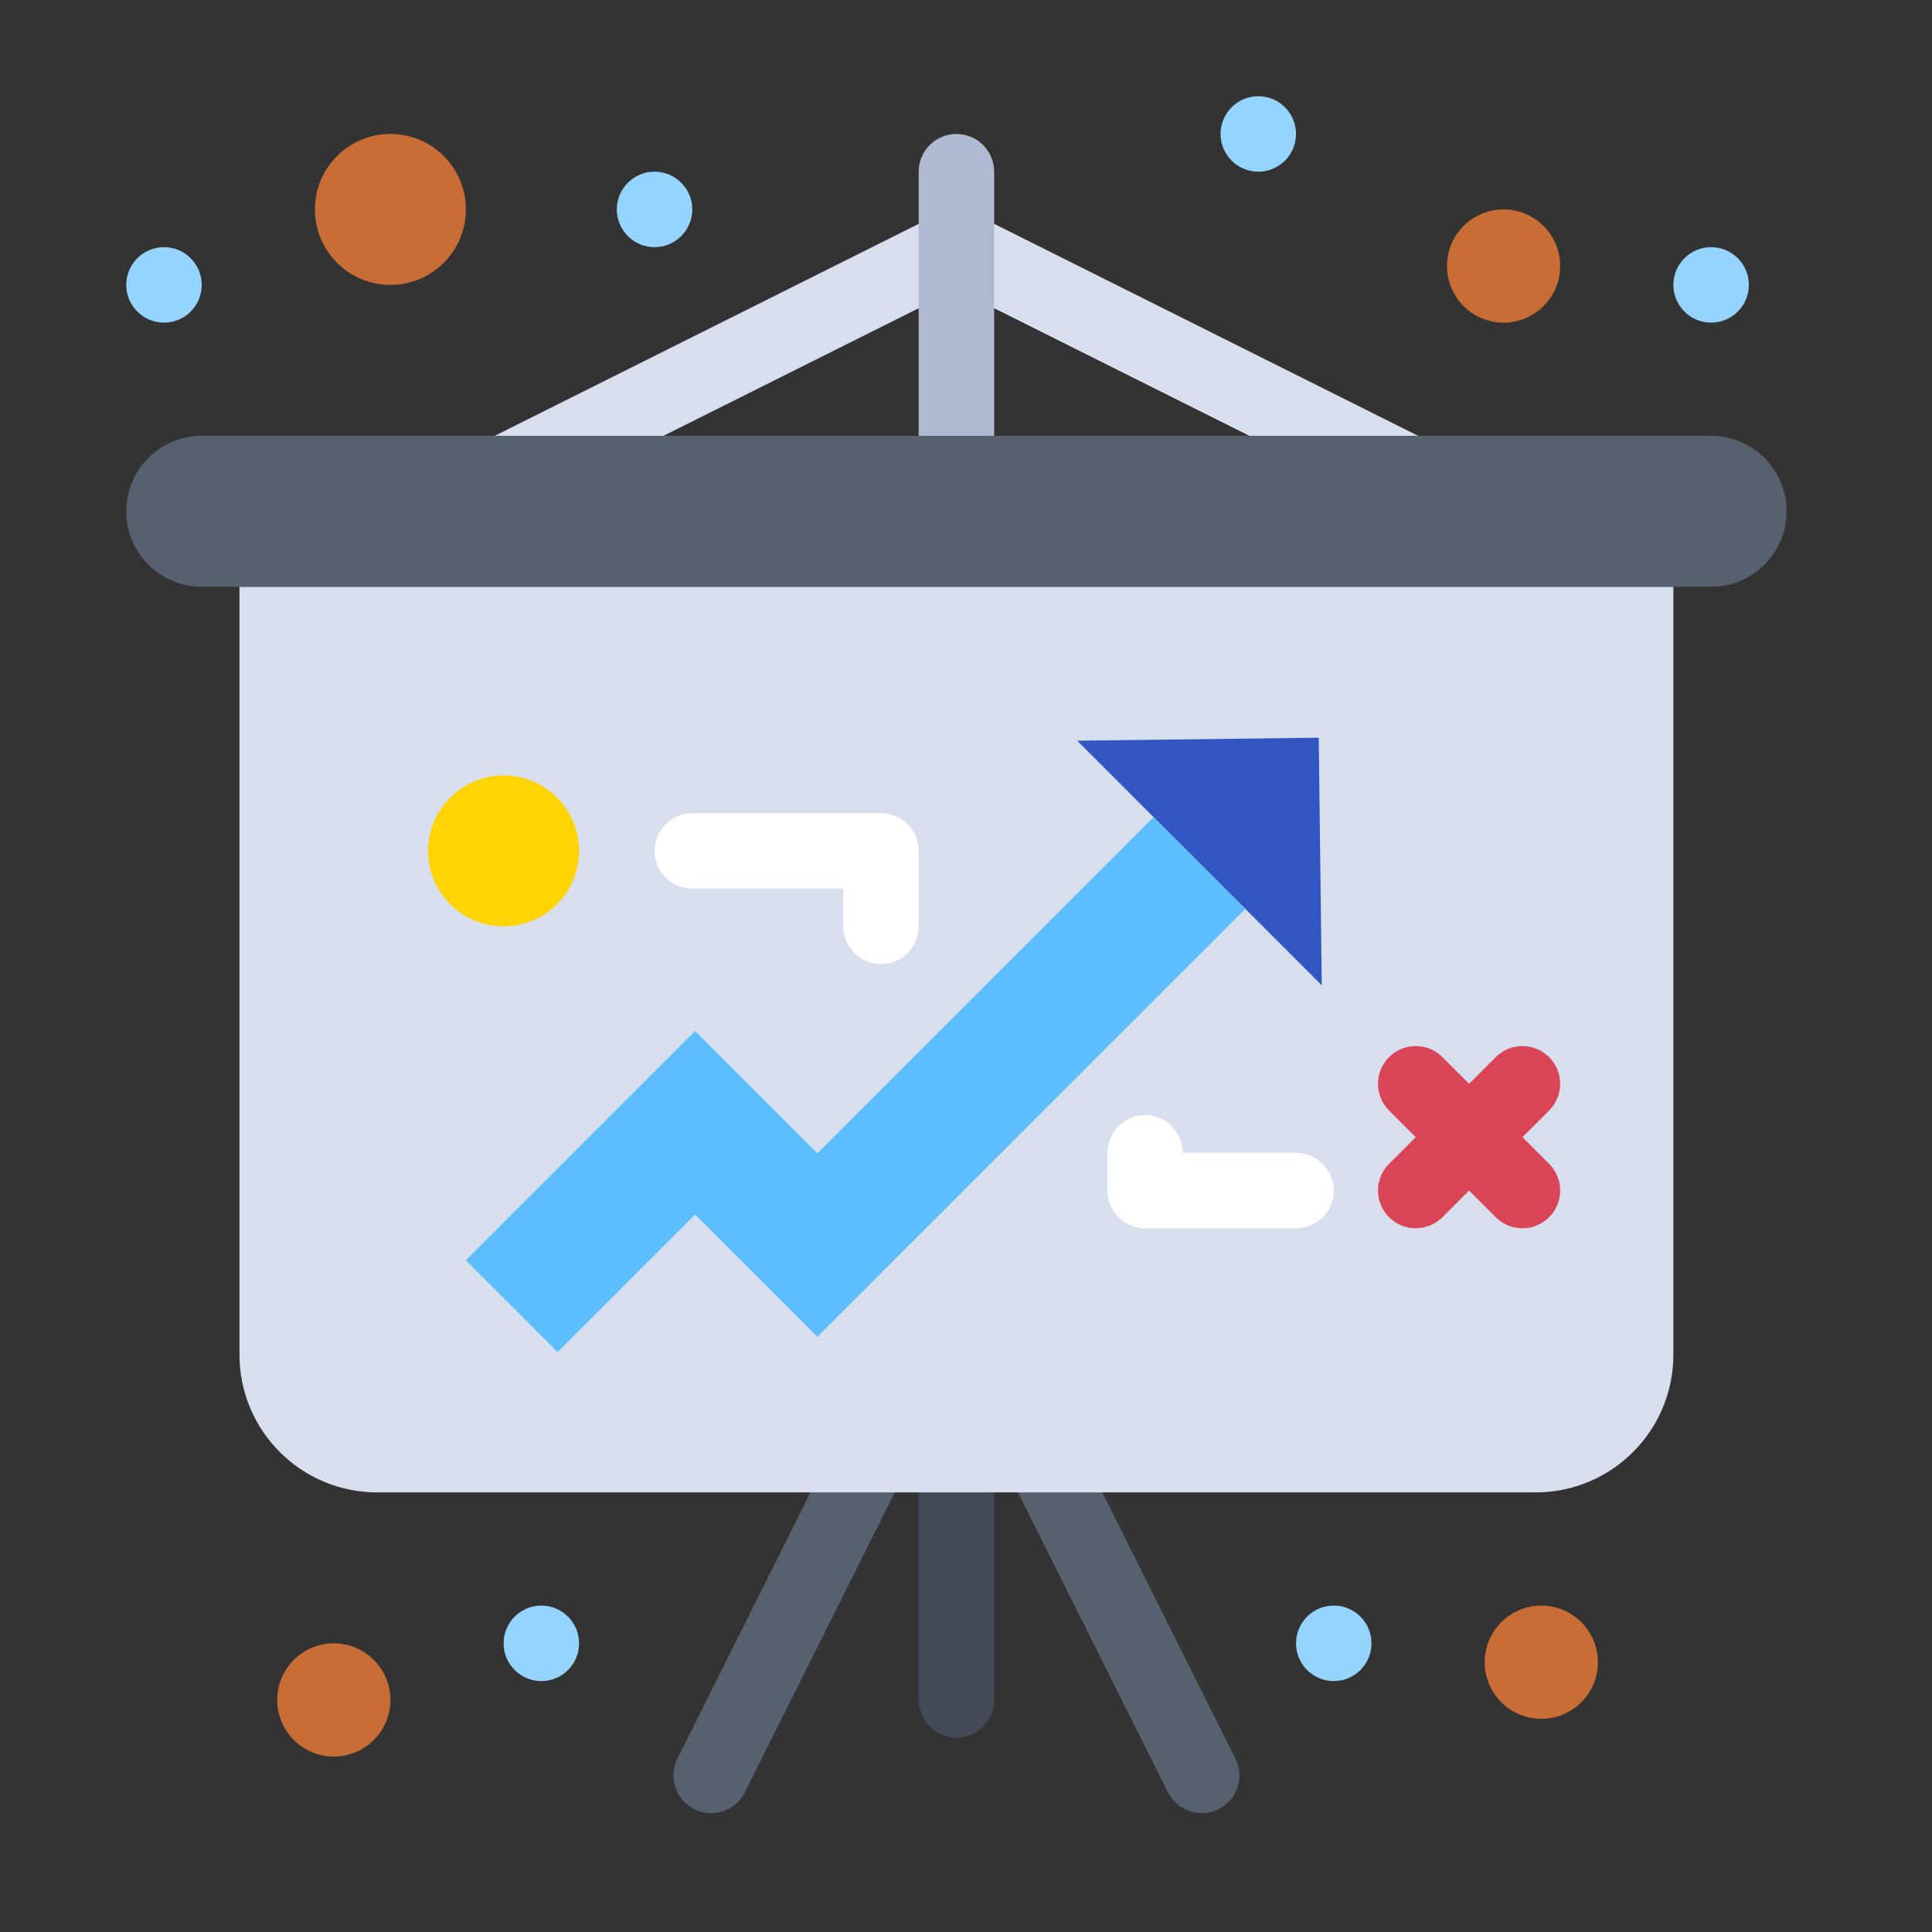 <svg enable-background="new 0 0 512 512" height="512" viewBox="0 0 512 512" width="512" xmlns="http://www.w3.org/2000/svg"><rect x="0" y="0" width="512" height="512" fill="#333333" stroke="none"/><g id="_x37_58-Economy_x2C__Money_x2C__Strategy"><g><path d="m188.453 480.502c-1.503 0-3.029-.34-4.465-1.058-4.939-2.47-6.941-8.477-4.472-13.416l40-80c2.469-4.941 8.476-6.943 13.416-4.473s6.942 8.477 4.473 13.416l-40 80c-1.752 3.506-5.284 5.531-8.952 5.531z" fill="#57606f"/><path d="m318.469 480.502c-3.669 0-7.2-2.025-8.952-5.53l-40-80c-2.47-4.939-.468-10.946 4.473-13.416 4.937-2.471 10.946-.469 13.416 4.473l40 80c2.47 4.939.468 10.946-4.473 13.416-1.435.717-2.961 1.057-4.464 1.057z" fill="#57606f"/><path d="m253.461 460.5c-5.523 0-10-4.478-10-10v-60c0-5.522 4.477-10 10-10 5.522 0 10 4.478 10 10v60c0 5.522-4.478 10-10 10z" fill="#414a56"/><path d="m373.453 135.502c-1.503 0-3.028-.34-4.464-1.058l-115.528-57.764-115.528 57.764c-4.939 2.471-10.945.467-13.416-4.472-2.47-4.94-.468-10.947 4.472-13.417l120-60c2.816-1.407 6.13-1.407 8.944 0l120 60c4.94 2.47 6.942 8.477 4.473 13.417-1.753 3.504-5.285 5.53-8.953 5.53z" fill="#d7deed"/><path d="m253.461 135.5c-5.523 0-10-4.477-10-10v-80c0-5.523 4.477-10 10-10 5.522 0 10 4.477 10 10v80c0 5.523-4.478 10-10 10z" fill="#afb9d2"/><path d="m63.461 155.5h380v203.5c0 20.16-16.34 36.5-36.5 36.5-106.029 0-192.497 0-307 0-20.16 0-36.5-16.34-36.5-36.5 0-10.281 0-193.091 0-203.5z" fill="#d7deed"/><g fill="#c86d36"><path d="m88.461 435.5c8.279 0 15 6.72 15 15s-6.721 15-15 15c-8.28 0-15-6.72-15-15s6.72-15 15-15z"/><path d="m408.461 425.5c8.28 0 15 6.72 15 15s-6.72 15-15 15-15-6.72-15-15 6.72-15 15-15z"/><path d="m398.461 55.5c8.28 0 15 6.72 15 15s-6.72 15-15 15-15-6.72-15-15 6.72-15 15-15z"/><path d="m103.461 35.5c11.05 0 20 8.95 20 20s-8.95 20-20 20-20-8.95-20-20 8.95-20 20-20z"/></g><path d="m453.461 115.5c11.05 0 20 8.95 20 20 0 11.039-8.96 20-20 20-44.908 0-355.091 0-400 0-11.05 0-20-8.95-20-20 0-11.04 8.959-20 20-20z" fill="#57606f"/><path d="m133.461 205.5c11.05 0 20 8.95 20 20s-8.95 20-20 20-20-8.95-20-20 8.95-20 20-20z" fill="#ffd400"/><path d="m349.48 195.5.801 65.6-20.25-20.25-24.31-24.3-20.25-20.26z" fill="#3256c1"/><path d="m330.031 240.85-89.11 89.1-24.3 24.31-24.301-24.31-8.109-8.1-36.45 36.46-24.3-24.31 36.45-36.45 16.199-16.2 8.101-8.1 32.41 32.4 89.1-89.1z" fill="#5cbeff"/><g fill="#94d4ff"><path d="m453.461 65.5c5.52 0 10 4.48 10 10s-4.48 10-10 10-10-4.48-10-10 4.48-10 10-10z"/><path d="m353.461 425.5c5.52 0 10 4.48 10 10s-4.48 10-10 10-10-4.48-10-10 4.48-10 10-10z"/><path d="m333.461 25.5c5.52 0 10 4.48 10 10s-4.48 10-10 10-10-4.48-10-10 4.48-10 10-10z"/><path d="m173.461 45.5c5.52 0 10 4.48 10 10s-4.48 10-10 10c-5.521 0-10-4.48-10-10s4.479-10 10-10z"/><path d="m143.461 425.5c5.52 0 10 4.48 10 10s-4.48 10-10 10c-5.521 0-10-4.48-10-10s4.479-10 10-10z"/><path d="m43.461 65.5c5.52 0 10 4.48 10 10s-4.48 10-10 10c-5.521 0-10-4.48-10-10s4.479-10 10-10z"/></g><path d="m375.181 325.5c-2.56 0-5.118-.977-7.071-2.929-3.905-3.906-3.905-10.237 0-14.143l28.28-28.28c3.904-3.904 10.236-3.904 14.143 0 3.905 3.905 3.905 10.236 0 14.143l-28.28 28.28c-1.954 1.952-4.514 2.929-7.072 2.929z" fill="#d94556"/><path d="m403.461 325.5c-2.56 0-5.118-.977-7.071-2.929l-28.28-28.28c-3.905-3.905-3.905-10.237 0-14.143 3.906-3.904 10.236-3.904 14.143 0l28.28 28.28c3.905 3.905 3.905 10.237 0 14.143-1.954 1.952-4.512 2.929-7.072 2.929z" fill="#d94556"/><path d="m233.461 255.5c-5.523 0-10-4.477-10-10v-10h-40c-5.523 0-10-4.477-10-10s4.477-10 10-10h50c5.522 0 10 4.477 10 10v20c0 5.523-4.478 10-10 10z" fill="#fff"/><path d="m343.461 325.5h-40c-5.522 0-10-4.478-10-10v-10c0-5.522 4.478-10 10-10s10 4.478 10 10h30c5.522 0 10 4.478 10 10s-4.478 10-10 10z" fill="#fff"/></g></g></svg>